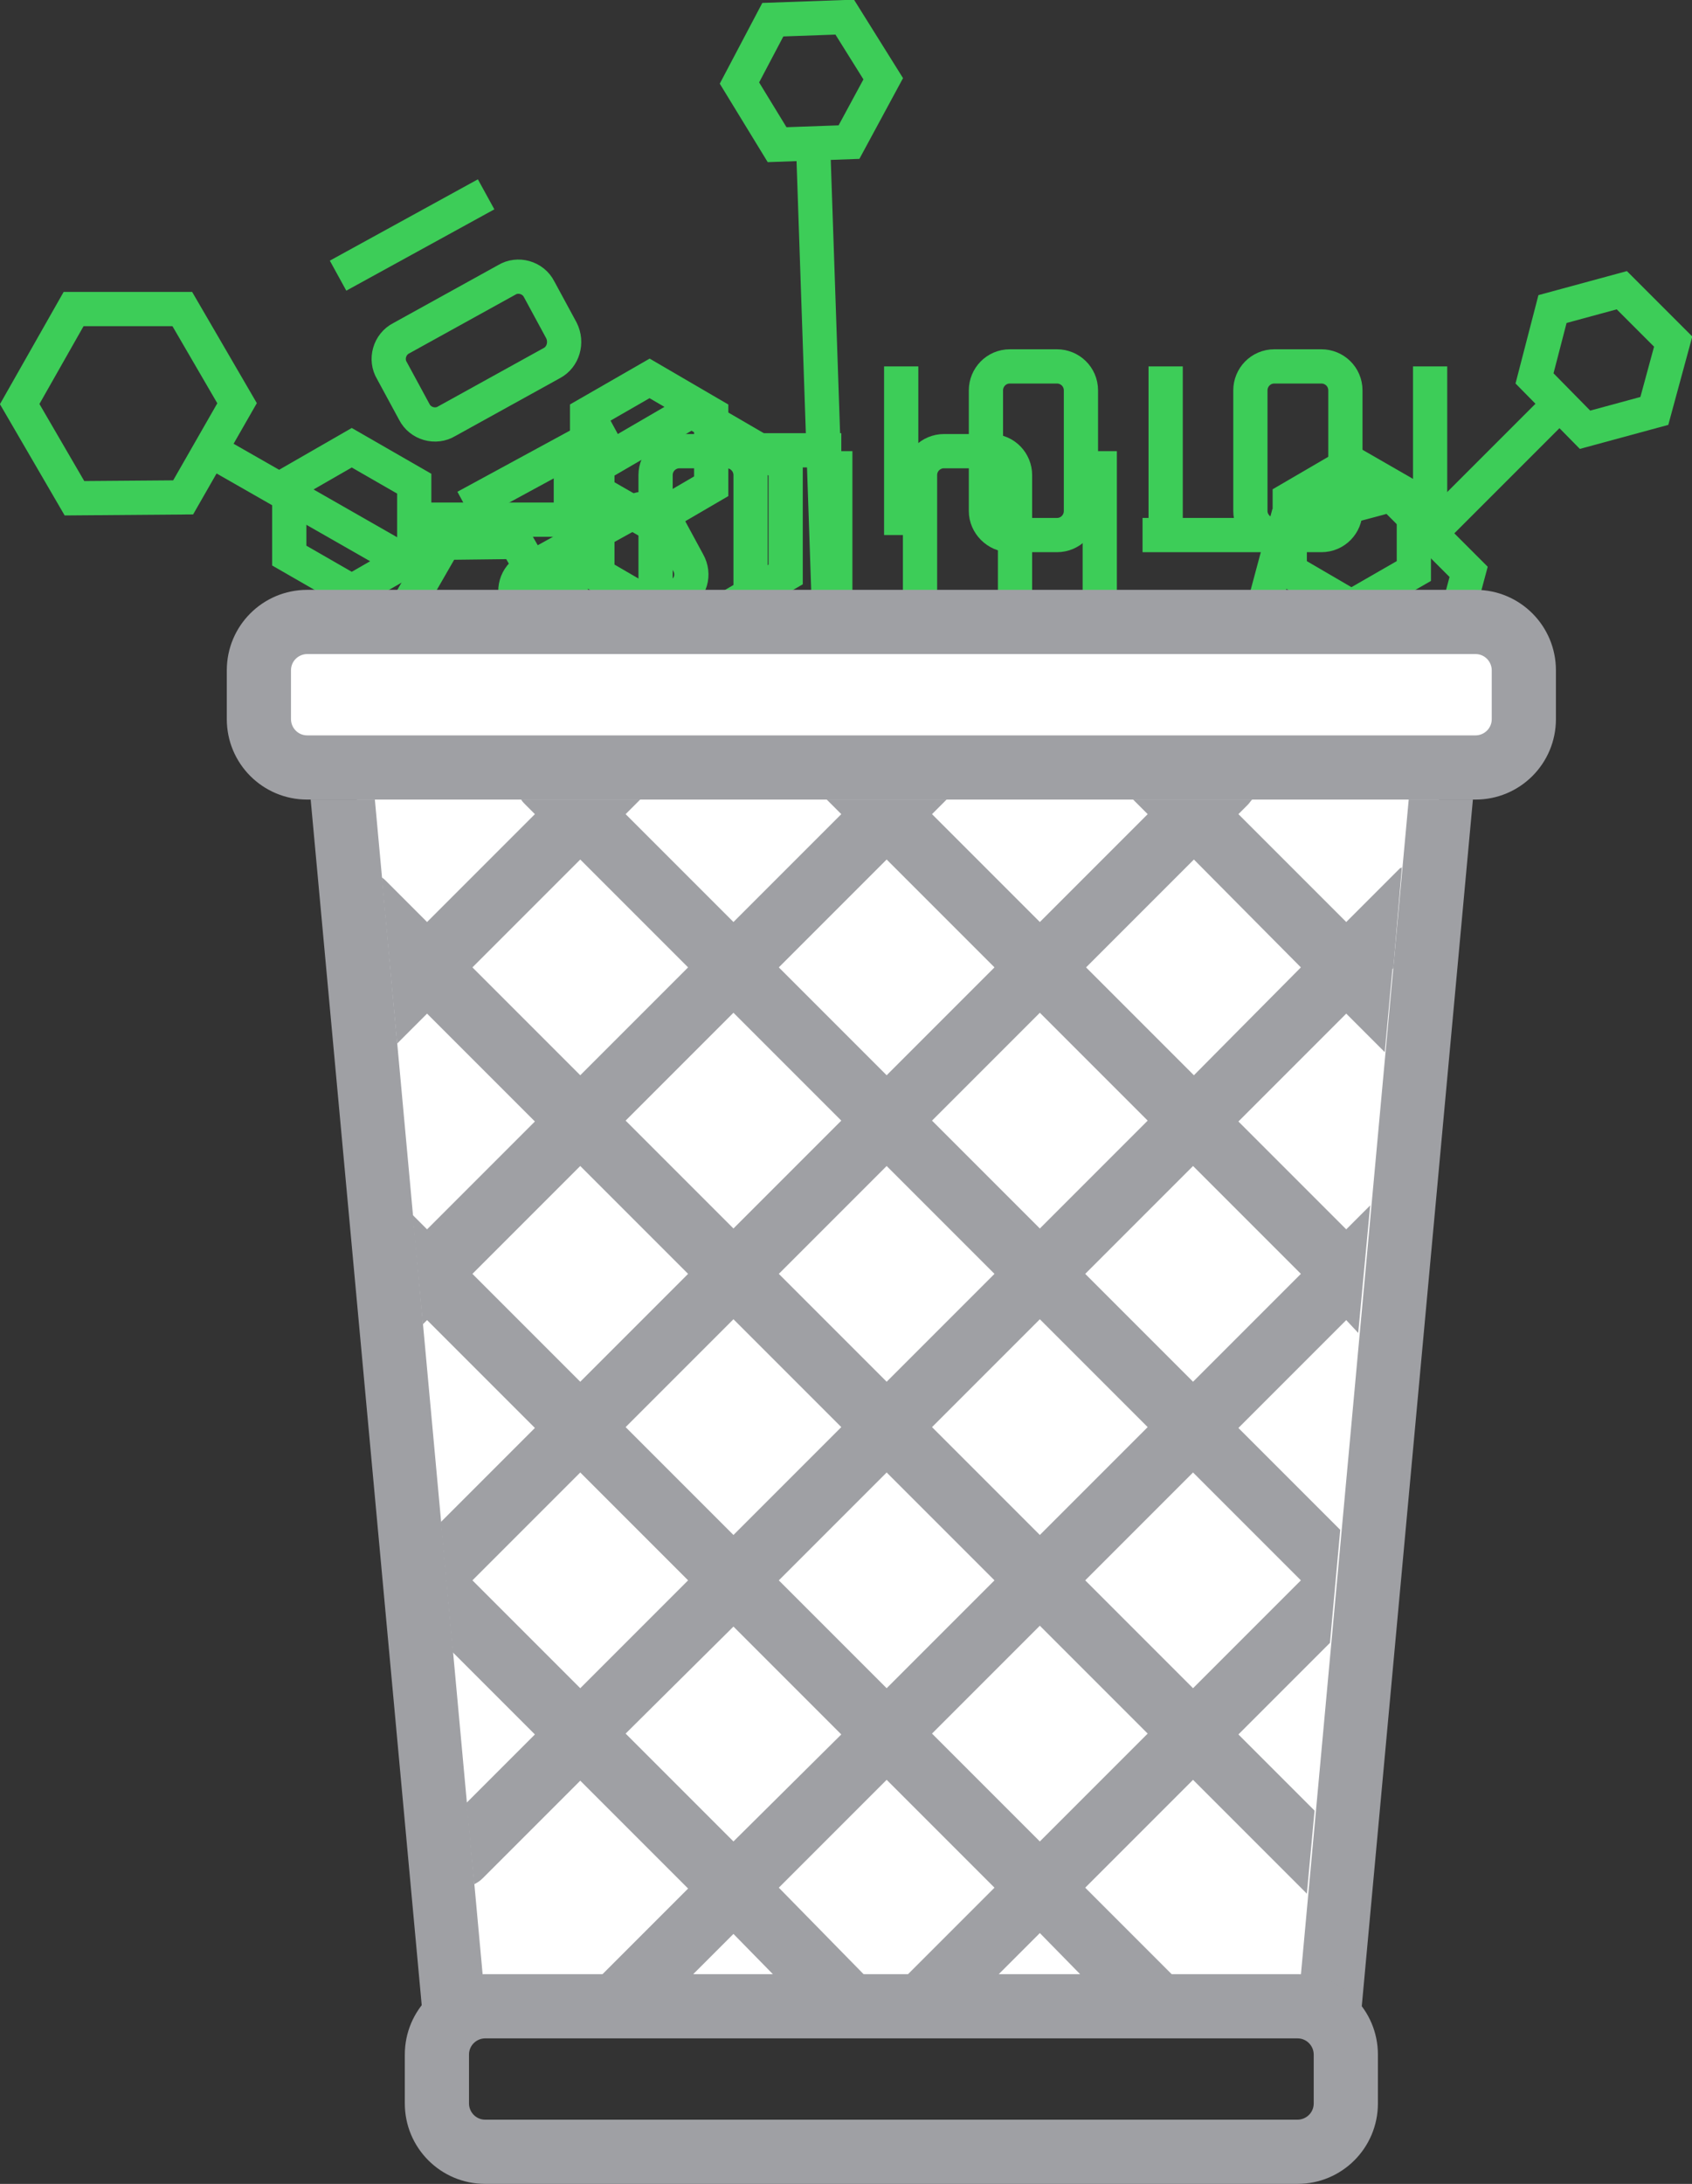 <?xml version="1.0" encoding="utf-8"?>
<!-- Generator: Adobe Illustrator 22.1.0, SVG Export Plug-In . SVG Version: 6.00 Build 0)  -->
<svg version="1.1" id="Layer_1" xmlns="http://www.w3.org/2000/svg" xmlns:xlink="http://www.w3.org/1999/xlink" x="0px" y="0px"
	 viewBox="0 0 197.7 255.1" style="enable-background:new 0 0 197.7 255.1;" xml:space="preserve">
<rect x="0" y="0" width="197.7" height="255.1" fill="#333333" stroke="none"/>
<style type="text/css">
	.st0{fill:none;stroke:#3DCD58;stroke-width:4;stroke-miterlimit:10;}
	.st1{fill:#FFFFFF;}
	.st2{fill:#9FA0A4;}
</style>
<polygon class="st0" points="150.7,58.3 150.7,66.7 157.9,70.9 165.2,66.7 165.2,58.3 157.9,54.1 "/>
<line class="st0" x1="148.7" y1="62.5" x2="133.5" y2="62.5"/>
<line class="st0" x1="66.7" y1="52.7" x2="66.7" y2="72.4"/>
<line class="st0" x1="97.6" y1="52.7" x2="97.6" y2="72.4"/>
<path class="st0" d="M84.9,72.4h-5.5c-1.6,0-2.8-1.3-2.8-2.8V55.5c0-1.6,1.3-2.8,2.8-2.8h5.5c1.6,0,2.8,1.3,2.8,2.8v14.1
	C87.7,71.1,86.4,72.4,84.9,72.4z"/>
<line class="st0" x1="128.5" y1="52.7" x2="128.5" y2="72.4"/>
<path class="st0" d="M115.8,72.4h-5.5c-1.6,0-2.8-1.3-2.8-2.8V55.5c0-1.6,1.3-2.8,2.8-2.8h5.5c1.6,0,2.8,1.3,2.8,2.8v14.1
	C118.6,71.1,117.3,72.4,115.8,72.4z"/>
<polygon class="st0" points="171.6,66.8 162.6,57.8 150.3,61.1 147,73.4 156,82.4 168.3,79.1 "/>
<polygon class="st0" points="179.3,44.2 185.2,50.2 193.3,48 195.5,39.9 189.5,33.9 181.4,36.1 "/>
<line class="st0" x1="182.2" y1="47.2" x2="167.1" y2="62.3"/>
<polygon class="st0" points="90.8,16.9 99.2,16.6 103.2,9.2 98.7,2 90.3,2.3 86.4,9.7 "/>
<line class="st0" x1="95" y1="16.7" x2="98.1" y2="107.4"/>
<polygon class="st0" points="83.1,48.4 83.1,56.8 75.9,61 68.6,56.8 68.6,48.4 75.9,44.2 "/>
<line class="st0" x1="83.1" y1="52.6" x2="98.3" y2="52.6"/>
<line class="st0" x1="167.1" y1="42.8" x2="167.1" y2="62.5"/>
<line class="st0" x1="136.2" y1="42.8" x2="136.2" y2="62.5"/>
<path class="st0" d="M148.9,62.5h5.5c1.6,0,2.8-1.3,2.8-2.8V45.6c0-1.6-1.3-2.8-2.8-2.8h-5.5c-1.6,0-2.8,1.3-2.8,2.8v14.1
	C146.1,61.2,147.4,62.5,148.9,62.5z"/>
<line class="st0" x1="105.3" y1="42.8" x2="105.3" y2="62.5"/>
<path class="st0" d="M118,62.5h5.5c1.6,0,2.8-1.3,2.8-2.8V45.6c0-1.6-1.3-2.8-2.8-2.8H118c-1.6,0-2.8,1.3-2.8,2.8v14.1
	C115.2,61.2,116.5,62.5,118,62.5z"/>
<polygon class="st0" points="69.8,67.1 69.8,54.4 80.8,48 91.8,54.4 91.8,67.1 80.8,73.5 "/>
<polygon class="st0" points="48.4,56.5 48.4,64.9 41.1,69.1 33.8,64.9 33.8,56.5 41.1,52.3 "/>
<line class="st0" x1="48.4" y1="60.7" x2="69.8" y2="60.7"/>
<line class="st0" x1="39.5" y1="32.2" x2="56.8" y2="22.7"/>
<line class="st0" x1="54.4" y1="59.2" x2="71.7" y2="49.8"/>
<path class="st0" d="M65.6,38.6l-2.6-4.8c-0.7-1.4-2.5-1.9-3.8-1.1l-12.3,6.8c-1.4,0.7-1.9,2.5-1.1,3.8l2.6,4.8
	c0.7,1.4,2.5,1.9,3.8,1.1l12.3-6.8C65.8,41.7,66.3,40,65.6,38.6z"/>
<line class="st0" x1="69.2" y1="86.3" x2="86.5" y2="76.9"/>
<path class="st0" d="M80.4,65.7l-2.6-4.8c-0.7-1.4-2.5-1.9-3.8-1.1l-12.3,6.8c-1.4,0.7-1.9,2.5-1.1,3.8l2.6,4.8
	c0.7,1.4,2.5,1.9,3.8,1.1l12.3-6.8C80.7,68.8,81.2,67.1,80.4,65.7z"/>
<polygon class="st0" points="21.4,58.1 27.7,47.1 21.3,36.1 8.6,36.1 2.3,47.2 8.7,58.2 "/>
<polygon class="st0" points="51.9,63.4 47.7,70.7 52,77.9 60.4,77.9 64.5,70.6 60.3,63.3 "/>
<line class="st0" x1="49.8" y1="67" x2="24.6" y2="52.6"/>
<polyline class="st1" points="178,91 168.4,91.2 152.4,231.6 55.1,235.3 41.5,91.2 28,85 32.9,75.2 175.8,75.2 "/>
<g id="_x5F_x3C_x5F__x221A__xF8FF_ÛÔÔ_x2021__x5F_x3E_x5F_">
	<path class="st2" d="M163.8,101.3c-0.1,0.1-0.1,0.1-0.2,0.1l-6.3,6.3l-12.6-12.6l1.1-1.1c0.2-0.2,0.3-0.4,0.5-0.6h-13.9l1.7,1.7
		l-12.6,12.6l-12.6-12.6l1.6-1.6c0,0,0.1-0.1,0.1-0.1h-14c0,0,0.1,0.1,0.1,0.1l1.6,1.6l-12.6,12.6L73.1,95.1l1.7-1.7H60.9
		c0.1,0.2,0.3,0.4,0.5,0.6l1.1,1.1l-12.6,12.6l-4.8-4.8c-0.2-0.2-0.3-0.3-0.5-0.4l1.8,19.4l3.5-3.5l12.6,12.6l-12.6,12.6l-1.7-1.7
		l1.2,12.8l0.5-0.5l12.6,12.6l-11,11l1.4,15.2l9.6,9.6l-8,8l0.9,9.5c0.4-0.2,0.7-0.4,1-0.7l11.4-11.4l12.6,12.6l-10.2,10.2h10.6
		l4.9-4.9l4.8,4.9h10.6L91,220.5l12.6-12.6l12.6,12.6l-10.2,10.2h10.6l4.9-4.9l4.8,4.9H137l-10.2-10.2l12.6-12.6l13.3,13.3l0.9-9.7
		l-8.9-8.9l10.7-10.7l1.2-13.2l-11.9-11.9l12.6-12.6l1.4,1.5l1.4-14.9l-2.8,2.8l-12.6-12.6l12.6-12.6l4.5,4.5l0.9-9.7l0,0l0.1-0.1
		L163.8,101.3z M134.1,130.9l-12.6,12.6l-12.6-12.6l12.6-12.6L134.1,130.9z M91,148.8l12.6-12.6l12.6,12.6l-12.6,12.6L91,148.8z
		 M98.3,166.7l-12.6,12.6l-12.6-12.6l12.6-12.6L98.3,166.7z M121.5,154.1l12.6,12.6l-12.6,12.6l-12.6-12.6L121.5,154.1z
		 M103.6,100.4l12.6,12.6l-12.6,12.6L91,113L103.6,100.4z M98.3,130.9l-12.6,12.6l-12.6-12.6l12.6-12.6L98.3,130.9z M55.2,113
		l12.6-12.6L80.4,113l-12.6,12.6L55.2,113z M55.2,148.8l12.6-12.6l12.6,12.6l-12.6,12.6L55.2,148.8z M55.2,184.6l12.6-12.6
		l12.6,12.6l-12.6,12.6L55.2,184.6z M85.7,215.1l-12.6-12.6L85.7,190l12.6,12.6L85.7,215.1z M91,184.6l12.6-12.6l12.6,12.6
		l-12.6,12.6L91,184.6z M121.5,215.1l-12.6-12.6l12.6-12.6l12.6,12.6L121.5,215.1z M152,184.6l-12.6,12.6l-12.6-12.6l12.6-12.6
		L152,184.6z M152,148.8l-12.6,12.6l-12.6-12.6l12.6-12.6L152,148.8z M139.5,125.6L126.9,113l12.6-12.6L152,113L139.5,125.6z"/>
	<g>
		<path class="st2" d="M172.4,93.4H35.9c-5.2,0-9.4-4.2-9.4-9.4v-5.7c0-5.2,4.2-9.4,9.4-9.4h136.5c5.2,0,9.4,4.2,9.4,9.4V84
			C181.8,89.2,177.6,93.4,172.4,93.4z M35.9,76.4c-1,0-1.9,0.8-1.9,1.9V84c0,1,0.8,1.9,1.9,1.9h136.5c1,0,1.9-0.8,1.9-1.9v-5.7
			c0-1-0.8-1.9-1.9-1.9H35.9z"/>
	</g>
	<g>
		<path class="st2" d="M151.6,255.1H56.7c-5.2,0-9.4-4.2-9.4-9.4V240c0-5.2,4.2-9.4,9.4-9.4h94.9c5.2,0,9.4,4.2,9.4,9.4v5.7
			C161,250.9,156.8,255.1,151.6,255.1z M56.7,238.1c-1,0-1.9,0.8-1.9,1.9v5.7c0,1,0.8,1.9,1.9,1.9h94.9c1,0,1.9-0.8,1.9-1.9V240
			c0-1-0.8-1.9-1.9-1.9H56.7z"/>
	</g>
	<path class="st2" d="M56.4,230.7L43.8,93.4h-7.5l13,141.1C50.8,232.2,53.4,230.8,56.4,230.7z"/>
	<path class="st2" d="M159.1,234.5l13-141.1h-7.5l-12.6,137.3C154.9,230.8,157.5,232.2,159.1,234.5z"/>
</g>
</svg>
